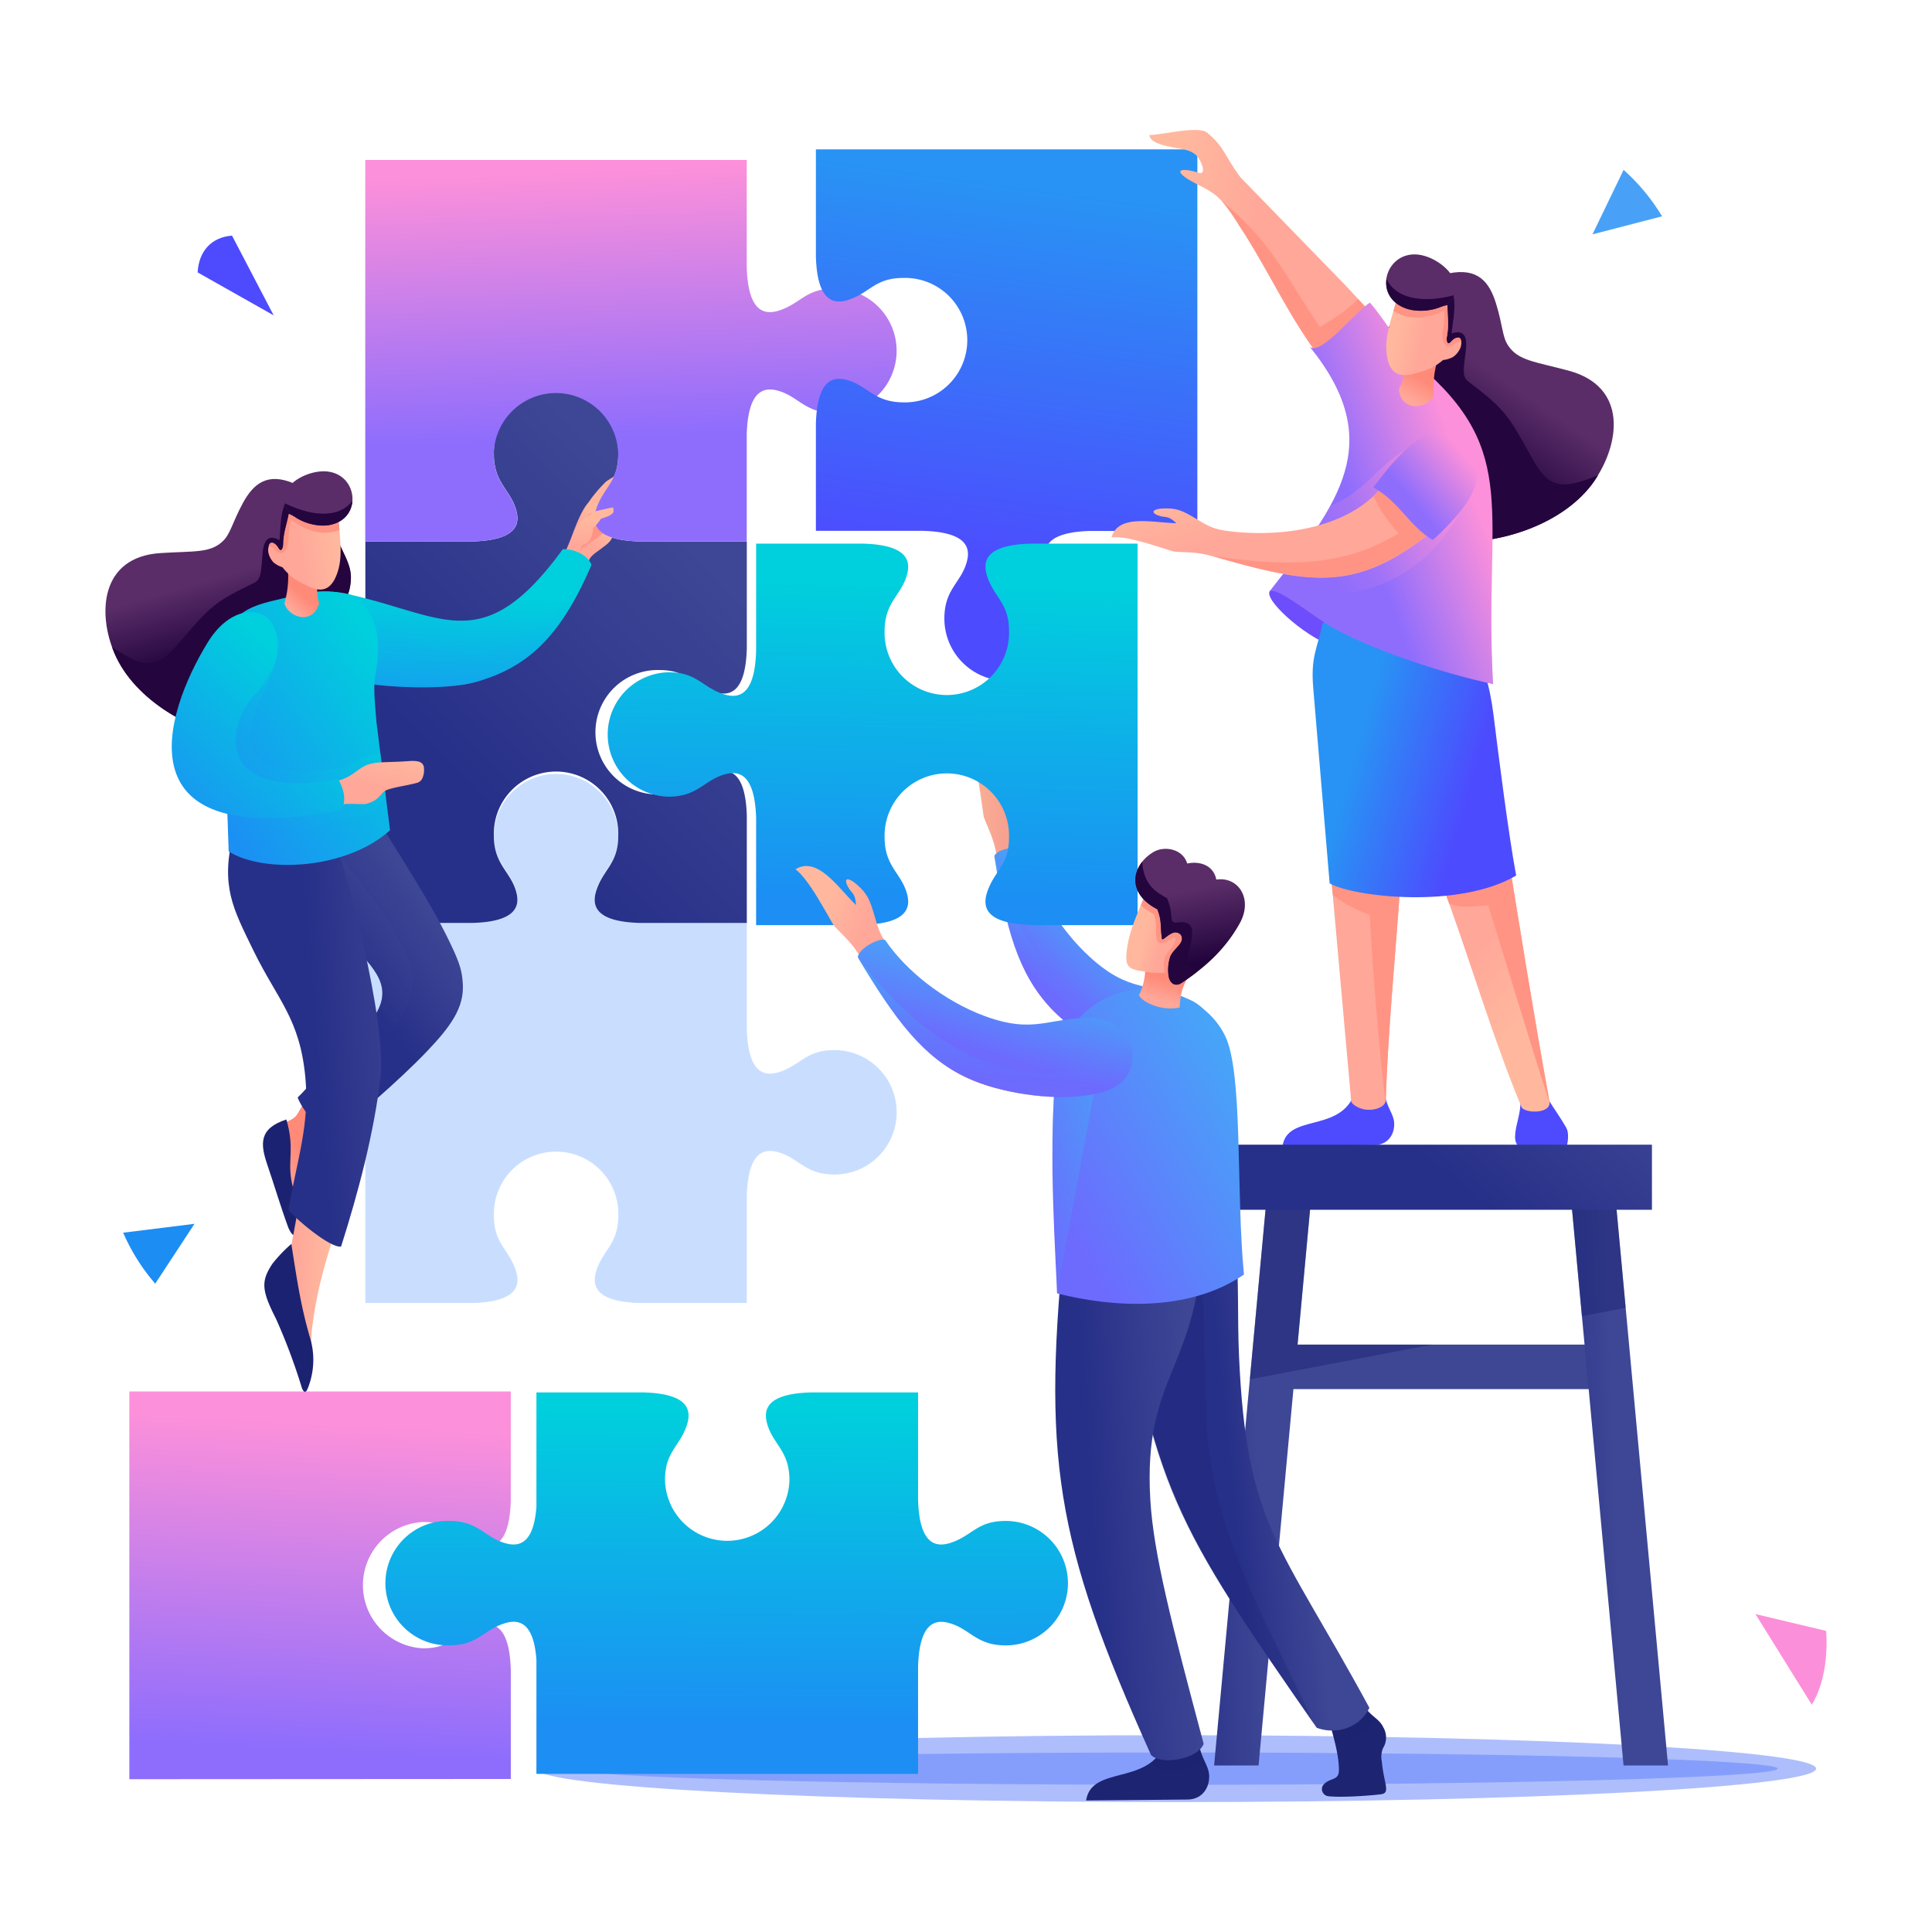 <svg xmlns="http://www.w3.org/2000/svg" xmlns:xlink="http://www.w3.org/1999/xlink" width="535.2" height="535.2" viewBox="0 0 535.2 535.2"><defs><style>.a,.aa,.al,.at,.ay,.bb,.bd,.bg,.bn,.l,.p,.t{isolation:isolate;}.b{fill:none;}.aa,.ab,.ac,.ad,.ae,.af,.ag,.ah,.ai,.aj,.ak,.al,.am,.an,.ao,.ap,.ar,.as,.at,.av,.aw,.ax,.ay,.az,.ba,.bb,.bc,.bd,.be,.bf,.bg,.bh,.bi,.bj,.bk,.bl,.bm,.bn,.bo,.bp,.bq,.br,.c,.d,.e,.f,.g,.h,.i,.j,.k,.l,.m,.n,.o,.p,.q,.r,.s,.t,.u,.v,.w,.x,.y,.z{fill-rule:evenodd;}.c{fill:url(#a);}.d{fill:#c9deff;}.e{fill:url(#b);}.f{fill:url(#c);}.g{fill:#ffb69d;}.h{fill:#ff9484;}.i{fill:url(#d);}.j{fill:#24053e;}.k{fill:url(#e);}.l,.p,.t{opacity:0.35;}.aa,.al,.at,.ay,.bb,.bd,.bg,.bn,.l,.p,.t{mix-blend-mode:multiply;}.l{fill:url(#f);}.m{fill:url(#g);}.n{fill:#1b2271;}.o{fill:url(#h);}.p{fill:url(#i);}.q{fill:url(#j);}.r{fill:url(#k);}.s{fill:url(#l);}.t{fill:url(#m);}.u{fill:url(#n);}.v{fill:url(#o);}.w{fill:#5a2d68;}.x{fill:url(#p);}.y{fill:url(#q);}.z{fill:url(#r);}.aa{fill:#5f7ffb;}.aa,.al,.at,.ay,.bb,.bg,.bn{opacity:0.5;}.ab{fill:url(#s);}.ac{fill:url(#t);}.ad{fill:#6e4dfc;}.ae{fill:#4d4bfd;}.af{fill:url(#u);}.ag{fill:url(#v);}.ah{fill:url(#w);}.ai{fill:url(#x);}.aj{fill:url(#y);}.ak{fill:url(#z);}.al{fill:url(#aa);}.am{fill:url(#ab);}.an{fill:url(#ac);}.ao{fill:url(#ad);}.ap{fill:url(#ae);}.aq{fill:#3e4794;}.ar{fill:url(#af);}.as{fill:url(#ag);}.at,.bd{fill:#1c2475;}.au{fill:url(#ah);}.av{fill:url(#ai);}.aw{fill:url(#aj);}.ax{fill:url(#ak);}.ay{fill:url(#al);}.az{fill:url(#am);}.ba,.bb{fill:#1d2573;}.bc{fill:url(#an);}.bd{opacity:0.3;}.be{fill:url(#ao);}.bf{fill:url(#ap);}.bg{fill:url(#aq);}.bh{fill:url(#ar);}.bi{fill:url(#as);}.bj{fill:url(#at);}.bk{fill:url(#au);}.bl{fill:url(#av);}.bm{fill:url(#aw);}.bn{fill:url(#ax);}.bo{fill:url(#ay);}.bp{fill:#48a1f7;}.bq{fill:#fc8fd9;}.br{fill:#1c8df3;}</style><linearGradient id="a" x1="0.522" y1="0.075" x2="0.478" y2="0.926" gradientUnits="objectBoundingBox"><stop offset="0" stop-color="#fd90da"/><stop offset="1" stop-color="#8e6dfd"/></linearGradient><linearGradient id="b" x1="0.796" y1="0.244" x2="0.365" y2="0.824" gradientUnits="objectBoundingBox"><stop offset="0" stop-color="#3e4795"/><stop offset="1" stop-color="#273088"/></linearGradient><linearGradient id="c" x1="0.63" y1="0.337" x2="0.403" y2="0.547" gradientUnits="objectBoundingBox"><stop offset="0" stop-color="#ffb89e"/><stop offset="1" stop-color="#ffa799"/></linearGradient><linearGradient id="d" x1="0.5" y1="0.385" x2="0.568" y2="0.639" gradientUnits="objectBoundingBox"><stop offset="0" stop-color="#5a2d68"/><stop offset="1" stop-color="#22043d"/></linearGradient><linearGradient id="e" x1="0.4" y1="1.367" x2="0.5" y2="0.325" gradientUnits="objectBoundingBox"><stop offset="0" stop-color="#1c8ef4"/><stop offset="1" stop-color="#00cfdd"/></linearGradient><linearGradient id="f" x1="0.446" y1="1.275" x2="0.505" y2="0.182" xlink:href="#e"/><linearGradient id="g" x1="0.418" y1="0.345" x2="0.159" y2="0.752" gradientUnits="objectBoundingBox"><stop offset="0" stop-color="#ff8a78"/><stop offset="1" stop-color="#ffa799"/></linearGradient><linearGradient id="h" x1="0.663" y1="0.154" x2="0.395" y2="0.491" xlink:href="#b"/><linearGradient id="i" x1="0.634" y1="0.167" x2="0.36" y2="0.513" xlink:href="#b"/><linearGradient id="j" x1="0.738" y1="0.548" x2="0.179" y2="0.476" xlink:href="#c"/><linearGradient id="k" x1="1.213" y1="0.34" x2="0.564" y2="0.466" xlink:href="#b"/><linearGradient id="l" x1="0.14" y1="0.964" x2="0.822" y2="0.153" xlink:href="#e"/><linearGradient id="m" x1="0.091" y1="0.945" x2="0.597" y2="0.342" xlink:href="#e"/><linearGradient id="n" x1="0.51" y1="0.427" x2="0.31" y2="0.77" xlink:href="#g"/><linearGradient id="o" x1="0.918" y1="0.424" x2="0.428" y2="0.516" xlink:href="#c"/><linearGradient id="p" x1="0.759" y1="-0.175" x2="0.433" y2="0.561" xlink:href="#c"/><linearGradient id="q" x1="0.261" y1="0.95" x2="0.811" y2="0.297" xlink:href="#e"/><linearGradient id="r" x1="0.459" y1="0.021" x2="0.499" y2="0.725" xlink:href="#a"/><linearGradient id="s" x1="0.498" y1="0.88" x2="0.505" y2="0.045" xlink:href="#e"/><linearGradient id="t" x1="0.458" y1="0.79" x2="0.529" y2="0.068" gradientUnits="objectBoundingBox"><stop offset="0" stop-color="#4d4bfe"/><stop offset="1" stop-color="#2893f4"/></linearGradient><linearGradient id="u" x1="1.16" y1="0.797" x2="0.855" y2="0.614" xlink:href="#c"/><linearGradient id="v" x1="0.769" y1="0.866" x2="0.654" y2="0.65" xlink:href="#c"/><linearGradient id="w" x1="0.759" y1="0.65" x2="0.236" y2="0.435" xlink:href="#t"/><linearGradient id="x" x1="0.088" y1="0.438" x2="0.478" y2="0.497" xlink:href="#c"/><linearGradient id="y" x1="0.506" y1="0.443" x2="0.346" y2="0.715" xlink:href="#d"/><linearGradient id="z" x1="0.779" y1="0.451" x2="0.406" y2="0.662" xlink:href="#a"/><linearGradient id="aa" x1="0.771" y1="0.407" x2="0.216" y2="0.721" xlink:href="#a"/><linearGradient id="ab" x1="0.606" y1="0.321" x2="0.405" y2="0.777" xlink:href="#g"/><linearGradient id="ac" x1="0.149" y1="0.455" x2="0.504" y2="0.527" xlink:href="#c"/><linearGradient id="ad" x1="0.201" y1="0.029" x2="0.515" y2="0.369" xlink:href="#c"/><linearGradient id="ae" x1="0.776" y1="0.289" x2="0.335" y2="0.679" xlink:href="#a"/><linearGradient id="af" x1="0.45" y1="0.51" x2="-0.338" y2="0.667" xlink:href="#b"/><linearGradient id="ag" x1="0.457" y1="0.508" x2="-0.223" y2="0.644" xlink:href="#b"/><linearGradient id="ah" x1="1.296" y1="0.341" x2="0.508" y2="0.499" xlink:href="#b"/><linearGradient id="ai" x1="0.015" y1="0.486" x2="0.191" y2="0.492" gradientUnits="objectBoundingBox"><stop offset="0" stop-color="#f9b095"/><stop offset="1" stop-color="#f7a191"/></linearGradient><linearGradient id="aj" x1="0.245" y1="0.63" x2="0.446" y2="0.469" xlink:href="#g"/><linearGradient id="ak" x1="0.32" y1="0.682" x2="0.609" y2="0.338" gradientUnits="objectBoundingBox"><stop offset="0" stop-color="#6d6afe"/><stop offset="1" stop-color="#3fb0f7"/></linearGradient><linearGradient id="al" x1="0.308" y1="0.681" x2="0.529" y2="0.416" xlink:href="#ak"/><linearGradient id="am" x1="0.493" y1="0.933" x2="0.518" y2="0.106" xlink:href="#e"/><linearGradient id="an" x1="0.745" y1="0.45" x2="0.46" y2="0.507" xlink:href="#b"/><linearGradient id="ao" x1="0.937" y1="0.408" x2="0.308" y2="0.533" xlink:href="#b"/><linearGradient id="ap" x1="0.196" y1="0.876" x2="0.992" y2="0.061" xlink:href="#ak"/><linearGradient id="aq" x1="-0.239" y1="0.876" x2="0.674" y2="-0.059" xlink:href="#ak"/><linearGradient id="ar" x1="0.514" y1="0.379" x2="0.402" y2="0.782" xlink:href="#g"/><linearGradient id="as" x1="0.267" y1="0.458" x2="0.54" y2="0.539" xlink:href="#c"/><linearGradient id="at" x1="0.499" y1="0.314" x2="0.587" y2="0.821" xlink:href="#d"/><linearGradient id="au" x1="0.061" y1="0.377" x2="0.221" y2="0.427" xlink:href="#c"/><linearGradient id="av" x1="0.397" y1="0.768" x2="0.497" y2="0.406" xlink:href="#g"/><linearGradient id="aw" x1="0.393" y1="0.674" x2="0.662" y2="0.144" xlink:href="#ak"/><linearGradient id="ax" x1="0.421" y1="0.846" x2="0.542" y2="0.13" xlink:href="#ak"/><linearGradient id="ay" x1="0.527" y1="0.28" x2="0.449" y2="0.947" xlink:href="#c"/></defs><g class="a" transform="translate(-0.4 -0.4)"><rect class="b" width="535.2" height="535.2" transform="translate(0.4 0.4)"/><path class="c" d="M36.23,493.27V385.86H141.9V416c-.33,11.72-4.25,13.87-9.21,12.13-5.88-2.07-7.19-6.11-15.07-6.11a17.52,17.52,0,0,0,0,35c8.43,0,10-5,16.19-6.43,4.41-1,7.78,1.63,8.09,12.44v30.18Z"/><path class="d" d="M248.8,308.53a17.24,17.24,0,0,0-17.24-17.23c-7.87,0-9.19,4-15.07,6-5,1.72-8.87-.39-9.21-11.92V255.69H174.5c-8.81-.91-10.38-4.54-8.83-9,2-5.88,6-7.19,6-15.07a17.24,17.24,0,0,0-34.47,0c0,8.43,4.9,10,6.33,16.19.91,4-1.09,7.07-9.16,7.9H101.61V361.36h29.68c11.53-.33,13.65-4.25,11.93-9.21-2-5.88-6-7.19-6-15.07a17.24,17.24,0,1,1,34.47,0c0,8.43-4.9,10-6.33,16.19-1,4.41,1.6,7.78,12.24,8.09h29.68V331.68c.32-10.64,3.68-13.25,8.1-12.24,6.21,1.43,7.76,6.33,16.18,6.33a17.24,17.24,0,0,0,17.24-17.24Z"/><path class="e" d="M101.61,150.4H131.3c10.64-.32,13.25-3.68,12.24-8.1-1.43-6.22-6.33-7.76-6.33-16.18a17.24,17.24,0,1,1,34.47,0c0,7.87-4,9.19-6,15.06-1.72,5,.39,8.88,11.93,9.22h29.67v29.69c-.34,11.53-4.25,13.64-9.21,11.92-5.88-2-7.2-6-15.07-6a17.24,17.24,0,1,0,0,34.47c8.42,0,10-4.9,16.18-6.33,4.42-1,7.79,1.6,8.1,12.23v29.69H177.6c-11.54-.34-13.65-4.25-11.93-9.21,2-5.88,6-7.19,6-15.07a17.24,17.24,0,1,0-34.47,0c0,8.43,4.9,10,6.33,16.19,1,4.41-1.6,7.78-12.24,8.09H101.61Z"/><path class="f" d="M155.37,156.58q1.11-2.13,2.09-4.35c1.48-3.35,2.41-6.59,4.15-9.92,1.58-3,3.26-4.38,4.39-4.15,4.47.92,6.58,3.28,7.2,4.71.27.61.34,1.6-2.13,3.14-.86,2.41-.72,3.66-2.63,5.22-2.32,1.89-3.68,2.54-4.61,3.82a26.638,26.638,0,0,0-1.58,3.91Z"/><path class="g" d="M168.57,133.6l3.65-2.3c1.1,1.84-.73,3.39-2.38,4.19l-1.47,2.2L166,141.47c.19-.78-2.81-1-2.54-1.8C163.76,138.68,167.67,134.17,168.57,133.6Z"/><path class="h" d="M162.91,143.72c1.61-2.41,2.09-.09,3.72,1a7.08,7.08,0,0,0,3,1.09c.46.89-7.19,5.84-8.45,6.85.85-2.08,2.22-4.8,1.55-5.89Z"/><path class="i" d="M81.85,134.33c-7.44-3.16-11.24.09-14.15,5.39-3,5.57-3.39,8.4-5.46,10.48-3.51,3.52-8.1,2.8-17.48,3.42-16.53,1.1-17.4,16.66-12.64,27.77,5.64,13.18,21.81,22,34.62,23.77,15.83,2.16,20.63-5.38,21-14.51.27-6-1.75-10-1.26-12.34,2-9.56,10.54-6.66,11.12-17.44.33-6-5.35-10.21-4.71-17.78C99.78,129.39,86.77,129.53,81.85,134.33Z"/><path class="j" d="M31.45,179.7c.21.57.43,1.14.67,1.69,5.64,13.18,21.81,22,34.62,23.77,15.83,2.16,20.63-5.38,21-14.51.27-6-1.75-10-1.26-12.34,2-9.56,10.54-6.66,11.12-17.44.33-6-5.35-10.21-4.71-17.78.13-.27.26-.53.38-.79-3.66,1-8.53.21-13.92-2.43-1.31,3.19-1.22,6.71-1.52,10.18-3.48-2-4.51.56-4.75,4.3-.36,5.41-.55,6.67-2.34,7.54-11.2,5.46-12.14,6.52-21.12,17.05C43.21,186.51,39.44,184.84,31.45,179.7Z"/><path class="k" d="M164.26,156.84c-1.11-2.71-4.73-4.38-7.95-4.31-21.72,29.79-32.46,18.75-57.93,12.82a23.82,23.82,0,0,0-5-.93c-15.71,0-18.8,20.16,9.55,25.41,5,.91,21.16,1.85,29.55-.58C146.44,185.19,155.62,177,164.26,156.84Z"/><path class="l" d="M164.26,156.84v-.05c-17,26.62-37.34,32.51-59.64,14.64-16.55-13.26-39.41,11.41-1.66,18.4,5,.91,21.16,1.85,29.55-.58C146.44,185.19,155.62,177,164.26,156.84Z"/><path class="m" d="M84.1,306.76c-1.95,3.05-1,3.2-6.56,5.33l-.75,13.23,5.38,13.24.88-4.06c1.47-9.83.88-14.6,7.41-22.13Z"/><path class="n" d="M79.74,310.52c-7.7,2.5-7.22,6.82-5.3,12.5,2,5.85,3.67,11.59,5.81,17.41.59,1.38,1.78,3.69,3.11.77.77-1.68.33-4.49.22-7.1-.47-1.44-1.91-3.06-2.53-7.12C80.19,321.24,82,318.47,79.74,310.52Z"/><path class="o" d="M104.4,226.41c6.82,11.17,15.41,24.07,20.91,35.66,2.53,5.33,3.14,7.53,3.31,11.08.31,6.46-3.38,11.58-9.74,18.28-8.41,8.86-20.67,19-26.59,24.13-4.37-3-8.11-7.71-9.43-11.13,2.24-2.05,6.87-7.83,11.94-12.55,3.74-3.49,6.34-5.9,8.62-9,6.72-9,.49-14.14-5.8-21.29-7.88-9-17.74-18.58-21-21.88Z"/><path class="p" d="M92.24,233.56c6.83,11.17,16.4,20.58,21.28,32.44,6,14.61-11.28,28-30.66,38.43,2.24-2.05,6.87-7.83,11.94-12.55,3.74-3.49,6.34-5.9,8.62-9,6.72-9,.49-14.14-5.8-21.29-7.88-9-17.74-18.58-21-21.88Z"/><path class="q" d="M83.7,330.77c-1.13,7.32-2.7,15.34-4.7,24.75L86.07,382l.65-12.53c1.36-12.44,4.82-23.13,8.41-33.35Z"/><path class="n" d="M81.11,345a38.82,38.82,0,0,0-5.28,5.53c-3.15,4.79-3,7.28,1,15.14a163.035,163.035,0,0,1,7.13,19c.33,1.07,1,2,1.63.5a21.16,21.16,0,0,0,.55-14.67C83.63,361.65,82.7,355.12,81.11,345Z"/><path class="r" d="M65,231.38c-3.51,14.6-.1,20.61,5.62,32.37C77.35,277.52,83.49,282.54,85,299c1.19,12.64-2.15,22.2-4.72,36.49,1.91,2.58,11.76,10.79,14.61,10.22,4.83-15.23,9.08-31.3,10.93-46.92,1.78-15.07-9.72-59.38-13.64-67.66Z"/><path class="s" d="M82,165.38c-9.88,2.54-17.84,2.67-20,15.12-1.09,6.43-.35,15,.68,24.51l1.07,31.28c9.92,6.17,32.76,4.94,44.69-5.9l-3.76-30c-.58-6.49-.82-10.2-.32-12.88C108.1,167.37,97.64,161.34,82,165.38Z"/><path class="t" d="M64.16,174.21A18.8,18.8,0,0,0,62,180.5c-1.09,6.43-.35,15,.68,24.51l.8,22c13.79,5.57,30,1.7,38.56-1.42,2.45-.89,3.11-2.29,5.25-4.3l-1.54-12.32c-4.77,1.12-5.69,1.56-10,3.94-10.65,1.92-24.86,2.52-26-7-1.34-10.76,11.6-21.57,5.73-27.87Z"/><path class="u" d="M80.2,158.73a26.43,26.43,0,0,1-1,8.8c1,3.88,7.91,6.17,9.61,0a12.13,12.13,0,0,1-.5-4.64l-3.17-2.86Z"/><path class="v" d="M94.2,144.4c.46,6.23,1.33,11.31-.91,16.08-1.92,4.09-4.84,3.67-7.85,2.18s-4.7-2.49-6.79-5.12a7.23,7.23,0,0,1-2.46-1.33c-1.26-1.3-2.08-3.62-1-5.12.46-.67,1.56-.18,2.3,1.09.92,1.58,1.45,0,1.47-1.09.06-3.12.91-5.06,1.53-8.29C84.58,144.9,90.06,147.61,94.2,144.4Z"/><path class="h" d="M94.2,144.4q.12,1.47.24,2.85c-4.25,1.56-8.73.65-13.35-2.85-1,2.85-.47,5.11-1.07,7.15-.5,1.66-1.21,2.39-2.21,2-1.41-.51-1.2-1.46-3-1.94a3.31,3.31,0,0,1,.29-.56c.46-.67,1.56-.18,2.3,1.09.92,1.58,1.45,0,1.47-1.09.06-3.12.91-5.06,1.53-8.29C84.58,144.9,90.06,147.61,94.2,144.4Z"/><path class="w" d="M91.47,145.88c-4.75.78-12.18-2.23-12.35-6.86-.16-4.26,4.71-7.11,8.86-7.87C99.37,129.09,101.87,144.17,91.47,145.88Z"/><path class="j" d="M91.47,145.88c-4.37.71-11-1.78-12.17-5.78l.09-.23c8.27,4,15.32,3.77,18.64-.73C97.83,142.23,95.73,145.18,91.47,145.88Z"/><path class="x" d="M94.68,216.46c3.34-1,4.8-3.05,7.2-4.09a11.608,11.608,0,0,1,2-.54c1.41-.37,5.81-.29,9.43-.57,2.17-.16,4.25-.13,4.51,1.67a5.68,5.68,0,0,1-.39,3,2.33,2.33,0,0,1-1.77,1.4c-2.86.78-7.79,1.36-8.92,2.38-1.35,1.22-1.72,2.53-5,3.4-.63.17-5-.24-6.47.14-1,.25-1.9.5-2.81.76l-1.76-6.74a23.889,23.889,0,0,0,3.98-.81Z"/><path class="y" d="M71,192.8c-9.28,10.34-9.31,29.59,23.09,23.37,1,1.9,2.71,5.53.83,8.68-61.12,11.73-49.41-26.16-37-46.46,6.12-10,14.86-10.23,17.89-5.2C77.69,176.38,79.65,183.13,71,192.8Z"/><path class="z" d="M101.58,44.72H207.26V74.41c.34,11.53,4.25,13.65,9.21,11.93,5.88-2,7.19-6,15.07-6a17.24,17.24,0,1,1,0,34.48c-8.43,0-10-4.9-16.19-6.33-4.41-1-7.78,1.6-8.09,12.24V150.4H177.59c-11.54-.34-13.65-4.26-11.94-9.22,2-5.87,6-7.19,6-15.07a17.24,17.24,0,0,0-34.47,0c0,8.43,4.89,10,6.32,16.19,1,4.42-1.59,7.78-12.24,8.1H101.58Z"/><path class="aa" d="M326.25,499.61c97.89,0,177.25-4.15,177.25-9.27s-79.36-9.26-177.25-9.26S149,485.23,149,490.34,228.35,499.61,326.25,499.61Z"/><path class="aa" d="M326.25,494.82c92,0,166.61-2,166.61-4.48s-74.6-4.48-166.61-4.48-166.62,2-166.62,4.48S234.23,494.82,326.25,494.82Z"/><path class="ab" d="M254.72,386.13H225c-10.64.31-13.25,3.67-12.23,8.09,1.43,6.22,6.32,7.76,6.32,16.19a17.24,17.24,0,0,1-34.47,0c0-7.88,4-9.19,6-15.07,1.71-5-.4-8.88-11.93-9.21H149v31.64c-.65,9-3.86,11.23-8,10.28-6.21-1.43-7.76-6.33-16.18-6.33a17.24,17.24,0,1,0,0,34.47c7.88,0,9.19-4,15.07-6,4.66-1.62,8.4.15,9.11,10V491.8H254.72V462.11c.31-10.63,3.68-13.25,8.09-12.23,6.22,1.43,7.76,6.33,16.19,6.33a17.24,17.24,0,0,0,0-34.48c-7.88,0-9.19,4-15.07,6-5,1.72-8.88-.4-9.21-11.93Z"/><path class="ac" d="M279.25,189a17.23,17.23,0,0,0,17.23-17.23c0-7.88-4-9.19-6-15.07-1.72-5,.39-8.88,11.92-9.22h29.69V41.78H226.42V71.46c.33,11.54,4.25,13.65,9.21,11.93,5.88-2,7.19-6,15.07-6a17.24,17.24,0,1,1,0,34.47c-8.43,0-10-4.9-16.19-6.33-4.41-1-7.78,1.6-8.09,12.24v29.68H256.1c10.64.32,13.25,3.68,12.24,8.1-1.43,6.22-6.33,7.76-6.33,16.19A17.23,17.23,0,0,0,279.25,189Z"/><path class="ad" d="M371,170.9c-11.15-5.2-16.22-7.63-18.16-7.16-3.9.95,6.31,11,15.13,15.06l3.19-7.74Z"/><path class="ae" d="M384.2,304.45c.52,2.61,2.11,4.6,2.36,6.51.43,3.3-1.47,6.61-5.37,6.64l-25.5.23c1.35-8.71,15-3.88,19.56-13.54l5.94.33Z"/><path class="af" d="M366.81,177.83c-1.48,7.11-2.72,9-1.93,17.8l9.83,109.83c.07.8,2.08,2.15,4.24,2.35,2.54.24,5.28-.85,5.34-2.65.58-19,2.84-42.26,3.84-57.31,1-15.31,3.9-31.15,6.27-47,1.24-8.28.71-15.39,2.46-25.64l-21-.76Z"/><path class="h" d="M366.81,177.83c-1.48,7.11-2.71,9-1.93,17.8l4.74,52.74a40.061,40.061,0,0,0,10.23,5.47c1.25,24,4.35,54.18,4.44,51.32.58-19,2.84-42.26,3.84-57.31,1-15.31,3.9-31.15,6.27-47,1.24-8.28.71-15.39,2.46-25.64l-21-.76Z"/><path class="ae" d="M434.41,318c-2.64,2.66-3.53,3.77-6.89,3.86-2.74.07-3.66-.79-5.2-2.33-1.72-1.71-2.25-2.77-2.22-4.29.06-2.88,1.32-5.49,1.51-9.11l5.49.42,2.4-1.28c1,1.69,3.25,4.81,4.8,7.55C435.06,314.22,434.78,316.63,434.41,318Z"/><path class="ag" d="M404.89,178.18c2.08,4.39,5.92,8,8.2,18.86.48,2.27.79,4.19,1,6,1.33,10.6,1.88,20.69,3.6,31.36,3.79,23.54,7.73,48,11.93,71.06.67,3.64-7,3.38-7.74,1.61-7.77-18.73-13.37-37.9-20.23-56.88-9.49-26.27-21.5-51.48-29.72-76.43Z"/><path class="h" d="M404.89,178.18c2.08,4.39,5.92,8,8.2,18.86.48,2.27.79,4.19,1,6,1.33,10.6,1.88,20.69,3.6,31.36,3.79,23.54,7.74,48,11.93,71.06.67,3.64-16.28-52.5-17-54.27-6.14.48-8,.61-10.76-.44-9.08-26.09-21.31-50.86-29.92-77Z"/><path class="ah" d="M366.81,173c-1.48,7.1-3.36,9.18-2.62,18l4.55,54.12c6.65,3.74,35.8,7.17,51.67-2.18-2.09-11-5-34.15-6.31-44.74-.22-1.79-.53-3.7-1-6-2.28-10.86-6.12-14.46-8.2-18.86l-8.32-1.12c.09-.6.19-1.2.29-1.82l-18.77-.68-6.15-.83c.22.66.43,1.31.65,2Z"/><path class="ai" d="M381.48,88.49l-8.32-9L344,49.49c-4.48-6.09-4.43-8.41-9.21-12.35-2.44-2-12.61.67-16,.66.23,2.13,3.89,3,7.45,3.59,1.88.31,4,.6,5.53,2,1.23,1.13,3.21,5.7.61,4.86-4.76-1.55-7.68-.81-1.52,2.58,2.79,1.47,4.94,2.37,7.1,4.36,2.37,2.19,3.86,4.88,5.73,7.7,8.42,12.74,13.88,25.81,23.66,38.26Z"/><path class="h" d="M381.48,88.49l-4.84-5.24c-2.95,2.88-5.4,4.59-10.61,7.74-10.65-15.84-12.84-22.84-27.33-35.07a46.611,46.611,0,0,1,5,7c8.42,12.74,13.88,25.81,23.66,38.26Z"/><path class="aj" d="M401.7,76.14c8.13-1.66,11.28,2.39,13.12,8.32,1.93,6.22,1.69,9.13,3.35,11.65,2.81,4.26,7.57,4.48,16.87,7,16.4,4.48,14.09,20.31,7,30.51-8.37,12.09-26.44,17.68-39.67,16.81-16.37-1.07-19.64-9.63-18.19-18.9,1-6.11,3.8-9.68,3.8-12.15,0-10-9.24-8.85-7.62-19.81.9-6.1,7.47-9.17,8.38-16.92C384.68,67.5,397.73,70.3,401.7,76.14Z"/><path class="j" d="M443.09,132.07c-.33.54-.67,1.06-1,1.57-8.37,12.09-26.44,17.68-39.67,16.81-16.37-1.07-19.64-9.63-18.19-18.9,1-6.11,3.8-9.68,3.8-12.15,0-10-9.24-8.85-7.62-19.81.9-6.1,7.47-9.17,8.38-16.92-.08-.29-.15-.58-.22-.86,3.47,1.76,8.53,2,14.49.4.66,3.48-.15,7-.56,10.55,3.91-1.3,4.42,1.49,3.9,5.29-.74,5.52-.81,6.83.81,8.07,10.14,7.78,10.87,9,17.75,21.47C429.87,136.51,434,135.6,443.09,132.07Z"/><path class="ak" d="M363.27,96.5c3.05,2.52,12.38-9.57,16.63-12.28,5.27,6.17,8.79,13.32,13.38,17.21,28.7,24.35,18.09,40.66,20.74,88.49-14.68-3.24-31.52-8.88-43.27-15-6-3.13-16.24-12-18.62-10.73C371.17,139.86,384.7,123.08,363.27,96.5Z"/><path class="al" d="M352.72,163.44C359.06,155.32,365,148,369,140.53c10.5-4.39,14-12.77,22.31-16.18,17.93-7.35,20.37,8,11.4,21.54C394.41,158.44,379.05,169.52,352.72,163.44Z"/><path class="am" d="M398.37,101a27.129,27.129,0,0,0-.77,9.06c-1.83,3.69-9.22,4.59-9.67-1.92a12.49,12.49,0,0,0,1.45-4.58l3.77-2.22Z"/><path class="an" d="M387.22,83.74c-1.74,6.16-3.65,11.1-2.38,16.35,1.1,4.5,4.12,4.68,7.46,3.8s5.23-1.54,7.86-3.76a7.36,7.36,0,0,0,2.76-.84c1.53-1.05,2.82-3.21,2.09-4.93-.32-.76-1.53-.5-2.53.62-1.24,1.41-1.47-.25-1.26-1.39.58-3.15.13-5.27.16-8.65C396.8,86.21,390.73,87.81,387.22,83.74Z"/><path class="h" d="M387.22,83.74c-.28,1-.55,1.9-.82,2.81,4,2.44,8.64,2.44,14-.13.43,3.07-.58,5.24-.38,7.4.16,1.77.72,2.66,1.8,2.51,1.52-.22,1.51-1.22,3.37-1.34a2.493,2.493,0,0,0-.18-.63c-.32-.76-1.53-.5-2.53.62-1.24,1.41-1.47-.25-1.26-1.39.58-3.15.13-5.27.16-8.65C396.8,86.21,390.73,87.81,387.22,83.74Z"/><path class="w" d="M389.67,85.78c4.61,1.76,12.69.25,13.81-4.37,1-4.25-3.27-8.11-7.29-9.72C385.16,67.28,379.55,81.94,389.67,85.78Z"/><path class="j" d="M389.67,85.78c4.24,1.61,11.42.47,13.41-3.32v-.25c-9.15,2.38-16.18.66-18.59-4.55C384,80.81,385.52,84.2,389.67,85.78Z"/><path class="ao" d="M383.6,134.79c-8,10.46-24.43,14.4-40.42,13-6-.55-7.28-1.17-11.12-3.49-4.09-2.48-5.65-3.14-9.19-3.05-3.75.1-3.8,1.49-.66,2.21,1.22.28,2-.11,4.06,1.88-6.57-.16-16.13-2.6-17.95,3.91a20.585,20.585,0,0,1,6.32.73c4.12.95,10.64,3.18,11,3.21,3.34.3,6.16,0,10.73,1.32,27.71,8,39.95,9.87,61-7.09l-5.73-10.71Z"/><path class="h" d="M383.6,134.79a25.157,25.157,0,0,1-2.74,3,38.351,38.351,0,0,0,7,10.31c-14.81,9.24-30.62,9.39-51.45,6.34,27.71,8,39.95,9.87,61-7.09l-5.73-10.71Z"/><path class="ap" d="M380.82,135.45C387.68,139,391,146.36,397.32,150c15.37-14.17,14.15-20.19,7.66-27.1C401.31,119,395.23,115.86,380.82,135.45Z"/><rect class="aq" width="94.58" height="12.33" transform="translate(353.51 372.88)"/><path class="ar" d="M336.73,489.48l15.03-162.42h12.33L349.05,489.48Z"/><path class="as" d="M462.48,489.48,447.44,327.06H435.11l15.04,162.42Z"/><path class="at" d="M359.85,372.88h37.28l-50.5,9.62,5.13-55.43h12.33ZM438.62,365l-3.51-37.89h12.33l3.3,35.58Z"/><rect class="au" width="114.82" height="18.03" transform="translate(343.2 317.5)"/><path class="av" d="M316.81,274.08c-13.67-3-24.87-16.91-30.72-32.91-2.2-6-2.18-7.51-1.69-12.25.52-5,.45-6.84-1.24-10.2-1.79-3.55-3.15-3-2.41.37.28,1.3,1,1.88,0,4.75-2.81-6.38-4.81-16.66-11.87-15.45.33.57,1.2,2,2.15,6.4s1.77,11.64,1.92,12c1.23,3.33,2.8,5.9,3.6,10.89C281.39,268,285.19,280.51,311,293l7.69-10.34Z"/><path class="aw" d="M316.81,274.08a27.738,27.738,0,0,1-4.14-1.25A40.51,40.51,0,0,0,306,284.21c-15.57-10-22.87-25.13-29.37-46.49C281.39,268,285.19,280.51,311,293l7.69-10.34Z"/><path class="ax" d="M302.4,265.59c-8.81-8-15.57-19.67-17.72-29.67-.61-1.15-7.24-1-8.84,1.52,3.22,20.16,6.53,32.57,15.75,42.32,6.67,7.05,18.77,14.46,29.39,16.92,8.33,1.92,14.1.07,15.92-7.45.62-2.53-.68-9.24-7-11.93C318.55,272.41,313.5,275.65,302.4,265.59Z"/><path class="ay" d="M275.84,237.44c3.22,20.16,6.53,32.57,15.75,42.32,6.67,7.05,18.77,14.46,29.39,16.92,8.33,1.92,14.1.07,15.92-7.45C308.16,293.33,286,274.52,275.84,237.44Z"/><path class="az" d="M209.86,151h29.68c10.64.31,13.25,3.68,12.24,8.09-1.43,6.22-6.33,7.76-6.33,16.19a17.24,17.24,0,1,0,34.47,0c0-7.88-4-9.19-6-15.07-1.72-5,.39-8.87,11.92-9.21h29.69V256.68H285.67l.18-.1c-11.54-.34-13.65-4.25-11.93-9.21,2-5.88,6-7.19,6-15.07a17.24,17.24,0,1,0-34.47,0c0,8.43,4.9,10,6.33,16.19,1,4.41-1.6,7.78-12.24,8.09l.14.1H209.86V227c-.32-10.63-3.68-13.25-8.1-12.23-6.22,1.43-7.76,6.33-16.19,6.33a17.24,17.24,0,0,1,0-34.47c7.88,0,9.19,4,15.07,6,5,1.72,8.88-.4,9.22-11.93Z"/><path class="ba" d="M332.69,484.42c.58,2.87,2.33,5.06,2.61,7.17.47,3.63-1.62,7.28-5.92,7.32l-28.11.25c1.49-9.6,16.52-4.28,21.56-14.93l6.55.37Z"/><path class="bb" d="M332.69,484.42a26.416,26.416,0,0,0,1.6,4.36c-2.64,1.82-13,3.37-15.32.17a16,16,0,0,0,3.76-4.31h6.65Z"/><path class="ba" d="M368.29,476.17c1.23,4.3,3.15,10.5,3,14.9-.11,2.79-2.95,1.68-4.51,4.09a2,2,0,0,0,1.73,2.84c3.58.4,11.68-.19,14.43-.55s.84-2.78.25-9.1a6.35,6.35,0,0,1,.31-3.63,5.61,5.61,0,0,0,.13-5.77c-1.2-2.6-3.68-3.09-5.74-6.35Z"/><path class="bb" d="M368.66,476.81c.52,1.84,1.24,4.54,1.74,6.64,4.9-1.49,9.65-3.28,11.4-6.71a35.779,35.779,0,0,1-3.94-4.14Z"/><path class="bc" d="M342.74,344.5c.91,10.76.41,20.73.89,31.49,2.09,47.17,11.1,51.4,36.12,97.51-3.13,6.31-10.11,7.26-14.59,5.53-39.29-56.5-45.18-65.81-55.59-131.76Z"/><path class="bd" d="M333.14,350.34c.91,10.76,1.1,34.55,1.58,45.31,1.36,30.69,20.72,61.51,29.48,82-39.29-56.55-44.2-64.43-54.63-130.38Z"/><path class="be" d="M295.6,339.89c-6.57,64-3.16,87.11,23.65,146.66,2.92,3,13,1.13,14.59-3.07-8.91-33.34-13.91-52.77-14.78-67.59-2.07-35.15,13.46-35.84,14.47-73.39Z"/><path class="bf" d="M293.25,293.24c-2.26,21.42-1.16,41.92,0,65.46,15,3.82,36.22,5.38,51.75-5.22-2.26-23.18-.17-55.77-5.22-66.13C331.46,270.31,301.55,268,293.25,293.24Z"/><path class="bg" d="M294,290.31c-4,20.65-.71,47-.8,68.39l13-70.58Z"/><path class="bh" d="M317.67,269a18,18,0,0,1-1.76,7.13c1.07,2,6.45,4.47,11.28,3.36.24-4.36,1-6.76,3.52-10L325.59,267l-4.48-.64Z"/><path class="bi" d="M317.43,248.72c-2.32,5.76-4.57,10.22-5,16.16-.2,3,.68,3.92,3.53,4.43,5.16.93,9.15,1.13,11.45-1.31l4.24-6.24-3-11L323,248.72Z"/><path class="h" d="M317.43,248.72l-1,2.49a16,16,0,0,0,3.57,2.4c1.37,2.89-.17,7,1.52,7.93A2.5,2.5,0,0,0,324,261c2.84-2.2,2.34.23.55,2.41-1.55,1.88-2.06,2.86-1.59,6.5a6.68,6.68,0,0,0,4.48-1.91l4.24-6.24-3-11L323,248.72Z"/><path class="bj" d="M343.77,256.29c3.83-6.76-.22-13.14-6.43-12.23-.82-4.11-4.75-5.16-8.07-4.45-1.19-4.07-6.34-5-9.38-3.16C314,240,312.15,247.7,321,252.29c1.3,3.29.77,4.8,1.29,8.18.09.62,1.45-1,2.78-1.55a2,2,0,0,1,2.46.47c1.27,2.25-1.9,3.57-2.94,6a11.539,11.539,0,0,0-.42,5.61c.4,1.86,1.81,2.84,3.61,1.64C336.42,267,340.85,261.46,343.77,256.29Z"/><path class="j" d="M316.82,239.12c-3.12,3.93-2.84,9.53,4.19,13.17,1.3,3.29.77,4.8,1.29,8.19.09.61,1.45-1,2.78-1.56a2,2,0,0,1,2.46.47c1.27,2.25-1.9,3.57-2.94,6a11.54,11.54,0,0,0-.42,5.61c.4,1.86,1.81,2.84,3.61,1.64q2.19-1.44,4-2.88c-2-.91-2.92-2.8-2-6.13,1.24-4.56,1.9-8.38-3.19-7.69-2.73.37-.77-1.82-2.92-6.74C320.79,247.59,317.21,245.67,316.82,239.12Z"/><path class="bk" d="M289.67,284.36c-13.79,2.34-29.38-6.45-40.76-19.12-4.28-4.76-4.82-6.16-6.13-10.74-1.39-4.88-2.12-6.51-4.94-9-3-2.63-4-1.59-2.11,1.24.75,1.1,1.65,1.36,1.8,4.39-5-4.87-10.66-13.67-16.77-9.93.52.41,1.87,1.43,4.38,5.14s6,10.15,6.26,10.47c2.39,2.64,4.8,4.43,7.39,8.77,15.72,26.26,23.92,36.51,52.49,38.5l3.28-12.46Z"/><path class="bl" d="M289.67,284.36a27,27,0,0,1-4.32.38,40.71,40.71,0,0,0-2,13.06c-18.18-3.52-30.58-14.81-44.56-32.22,15.72,26.26,23.92,36.51,52.49,38.5l3.28-12.46Z"/><path class="bm" d="M273.13,281.85c-11.14-4.13-21.77-12.47-27.49-21-1-.83-7.07,1.8-7.63,4.7,10.48,17.52,18.17,27.81,30.36,33.42,8.81,4.07,22.8,6.45,33.57,4.78,8.45-1.32,13.11-5.19,12-12.84-.37-2.58-4.07-8.32-10.9-8.49C290.65,282.16,287.18,287,273.13,281.85Z"/><path class="bn" d="M238,265.59c10.48,17.52,18.17,27.81,30.36,33.42,8.81,4.07,22.8,6.45,33.57,4.78,8.45-1.32,13.11-5.19,12-12.84C288.79,305.44,261.19,296.24,238,265.59Z"/><path class="bo" d="M161.08,151.51c3.12-.26,3.41-3.08,3.66-4.81a14.75,14.75,0,0,0,2.15-2.61c3.22-1,3.92-1.59,3.28-3.12-1.1.18-3.68.8-4.61,1-4.76,2.85-5.6,3-7.46,9.88l2.48.75Z"/><path class="ae" d="M55.15,75.86c.33-6,3.92-9.75,9.52-10.19L76.21,87.76Z"/><path class="bp" d="M450.17,47.46l-8.63,17.86,19.28-5a55.319,55.319,0,0,0-10.65-12.86Z"/><path class="bq" d="M506.28,452.19l-19.59-4.66,15.61,25.1C505.35,467.69,506.84,460.18,506.28,452.19Z"/><path class="br" d="M43.4,356l10.88-16.58-19.76,2.46A55.17,55.17,0,0,0,43.4,356Z"/></g></svg>